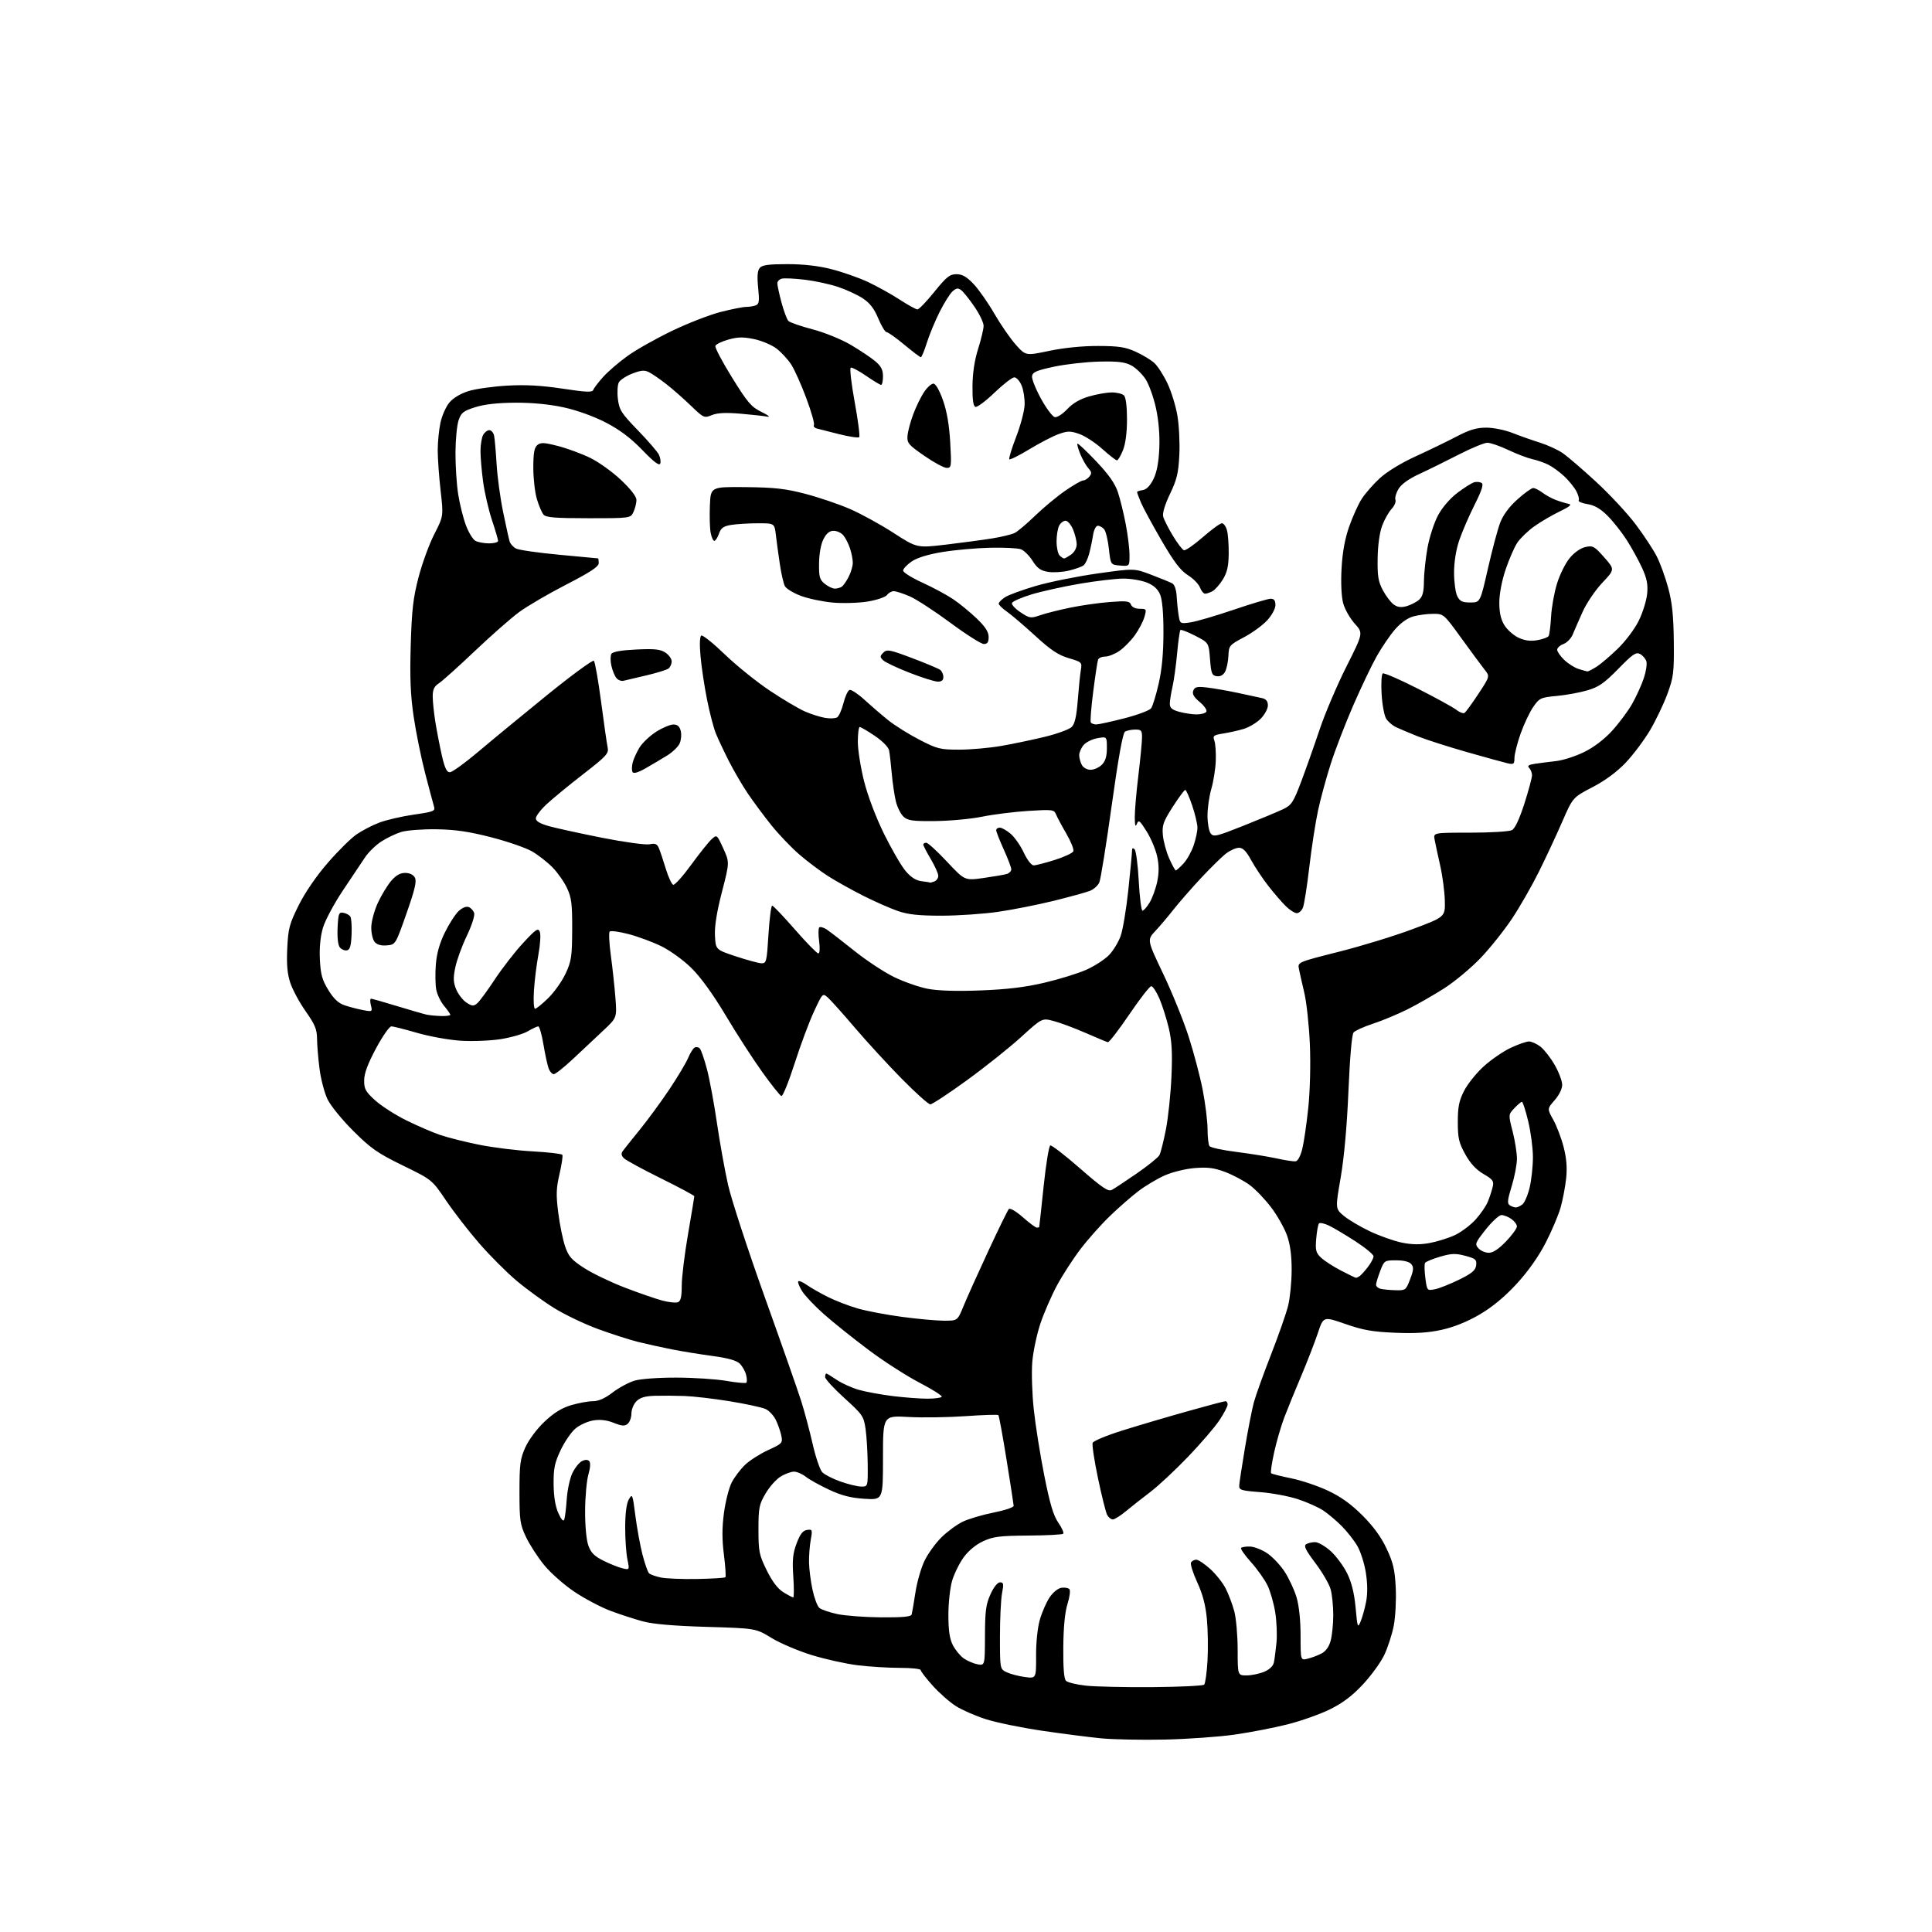 <?xml version="1.0" encoding="UTF-8" standalone="no"?>
<svg 
  version="1.1" 
  xmlns="http://www.w3.org/2000/svg" 
  xmlns:xlink="http://www.w3.org/1999/xlink" 
  xmlns:svg="http://www.w3.org/2000/svg"
  xmlns:rdf="http://www.w3.org/1999/02/22-rdf-syntax-ns#"
  xmlns:cc="http://creativecommons.org/ns#"
  xmlns:dc="http://purl.org/dc/elements/1.1/"
  viewBox="0 0 768 768"
  width="768"
  height="768"
>
<style>svg {background-color: white; }</style>"
<path stroke="none" fill="black" fill-rule="evenodd" d="M463.00,691.51C453.93,691.70 442.57,691.48 437.78,691.02C432.98,690.55 422.43,689.20 414.34,688.01C406.25,686.82 396.23,684.78 392.07,683.46C387.90,682.15 382.48,679.78 380.00,678.21C377.52,676.64 373.36,672.98 370.75,670.07C368.14,667.16 366.00,664.38 366.00,663.89C366.00,663.40 362.28,663.00 357.72,663.00C353.17,663.00 345.63,662.54 340.97,661.97C336.31,661.40 328.09,659.58 322.69,657.92C317.29,656.26 310.08,653.19 306.66,651.10C300.44,647.29 300.44,647.29 280.97,646.71C267.81,646.32 259.56,645.61 255.50,644.51C252.20,643.62 246.41,641.73 242.64,640.32C238.87,638.90 232.45,635.51 228.38,632.79C224.31,630.07 218.89,625.29 216.34,622.17C213.78,619.05 210.53,614.02 209.10,611.00C206.73,605.99 206.50,604.38 206.50,593.00C206.50,582.02 206.79,579.87 208.85,575.30C210.21,572.31 213.43,567.99 216.46,565.13C220.15,561.63 223.28,559.70 227.03,558.58C229.97,557.71 233.85,557.00 235.67,557.00C237.91,557.00 240.46,555.88 243.53,553.53C246.03,551.62 249.98,549.50 252.29,548.82C254.69,548.11 261.87,547.60 269.00,547.62C275.88,547.64 284.79,548.23 288.82,548.93C292.84,549.63 296.38,549.95 296.69,549.65C296.99,549.34 296.95,547.94 296.59,546.52C296.24,545.11 295.11,543.11 294.09,542.09C292.82,540.82 289.47,539.87 283.37,539.04C278.49,538.39 271.12,537.19 267.00,536.38C262.88,535.56 256.80,534.22 253.50,533.39C250.20,532.56 243.14,530.29 237.82,528.35C232.49,526.41 224.62,522.65 220.32,520.00C216.02,517.34 209.25,512.41 205.27,509.05C201.30,505.69 194.64,499.02 190.48,494.22C186.31,489.42 180.39,481.78 177.32,477.23C171.73,468.96 171.73,468.96 160.15,463.31C150.11,458.41 147.47,456.57 140.45,449.58C135.96,445.11 131.36,439.45 130.16,436.92C128.97,434.40 127.55,429.00 127.03,424.92C126.50,420.84 126.05,415.45 126.03,412.95C126.01,409.19 125.21,407.27 121.53,402.04C119.07,398.55 116.32,393.46 115.41,390.74C114.21,387.11 113.88,383.41 114.19,376.95C114.57,369.05 115.04,367.26 118.76,359.81C121.29,354.74 125.78,348.18 130.29,343.00C134.34,338.32 139.48,333.24 141.71,331.70C143.93,330.16 148.01,328.05 150.77,327.00C153.53,325.95 159.69,324.52 164.46,323.83C172.46,322.68 173.08,322.43 172.51,320.54C172.17,319.42 170.59,313.47 168.99,307.32C167.40,301.17 165.34,291.05 164.43,284.82C163.17,276.29 162.89,269.32 163.27,256.50C163.68,242.52 164.23,237.72 166.37,229.50C167.80,224.00 170.62,216.28 172.64,212.34C176.30,205.17 176.30,205.17 175.15,195.05C174.52,189.48 174.00,182.27 174.00,179.01C174.00,175.76 174.49,170.81 175.09,168.02C175.69,165.23 177.30,161.61 178.66,159.99C180.19,158.17 183.14,156.42 186.33,155.44C189.17,154.57 196.08,153.60 201.68,153.29C208.92,152.88 215.27,153.23 223.64,154.50C233.04,155.92 235.49,156.02 235.83,155.00C236.07,154.29 237.87,151.94 239.83,149.77C241.79,147.59 246.18,143.83 249.58,141.41C252.97,138.98 260.89,134.53 267.16,131.51C273.44,128.50 282.12,125.12 286.45,124.01C290.78,122.91 295.34,122.00 296.58,122.00C297.82,122.00 299.56,121.72 300.43,121.39C301.77,120.88 301.92,119.71 301.38,114.40C300.92,109.91 301.10,107.59 301.99,106.52C302.95,105.35 305.50,105.00 312.96,105.00C319.44,105.00 325.31,105.67 330.59,107.02C334.94,108.14 341.43,110.41 345.00,112.08C348.57,113.75 354.23,116.89 357.57,119.06C360.91,121.23 364.12,123.00 364.71,123.00C365.29,123.00 368.32,119.85 371.43,116.00C376.24,110.04 377.55,109.00 380.20,109.00C382.51,109.00 384.26,109.99 386.99,112.87C389.02,115.00 392.73,120.29 395.23,124.62C397.73,128.96 401.56,134.51 403.75,136.97C407.72,141.44 407.72,141.44 417.11,139.47C422.94,138.25 430.29,137.51 436.50,137.53C444.73,137.55 447.38,137.96 451.49,139.83C454.23,141.08 457.55,143.09 458.87,144.30C460.19,145.51 462.52,149.13 464.06,152.35C465.59,155.56 467.39,161.37 468.04,165.25C468.70,169.12 469.04,176.17 468.80,180.90C468.45,188.03 467.82,190.67 465.10,196.33C463.08,200.53 462.04,203.99 462.38,205.33C462.68,206.52 464.41,209.94 466.21,212.93C468.02,215.92 470.01,218.53 470.63,218.73C471.26,218.93 474.63,216.59 478.13,213.54C481.62,210.50 485.04,208.00 485.72,208.00C486.40,208.00 487.31,209.24 487.73,210.75C488.15,212.26 488.47,216.47 488.43,220.09C488.37,225.11 487.81,227.57 486.09,230.36C484.84,232.37 482.99,234.47 481.98,235.01C480.96,235.56 479.64,236.00 479.04,236.00C478.44,236.00 477.53,234.89 477.01,233.54C476.50,232.18 474.33,229.97 472.18,228.62C469.24,226.76 466.67,223.37 461.66,214.75C458.02,208.47 454.35,201.70 453.52,199.70C452.68,197.70 452.00,195.86 452.00,195.60C452.00,195.35 453.01,195.00 454.25,194.82C455.72,194.61 457.19,193.11 458.49,190.50C459.84,187.78 460.59,183.87 460.84,178.26C461.07,172.95 460.60,167.25 459.52,162.26C458.59,157.99 456.74,152.83 455.42,150.78C454.09,148.73 451.54,146.26 449.75,145.29C447.20,143.91 444.47,143.58 437.00,143.74C431.77,143.86 423.68,144.77 419.00,145.76C412.05,147.25 410.45,147.93 410.25,149.54C410.10,150.62 411.71,154.65 413.82,158.50C415.93,162.35 418.40,165.64 419.31,165.82C420.22,166.00 422.44,164.57 424.24,162.65C426.42,160.31 429.30,158.63 432.93,157.58C435.92,156.71 439.99,156.00 441.98,156.00C443.97,156.00 446.14,156.54 446.80,157.20C447.54,157.94 448.00,161.57 448.00,166.68C448.00,171.96 447.42,176.42 446.39,178.98C445.51,181.19 444.43,183.00 444.00,183.00C443.57,183.00 440.96,180.97 438.20,178.49C435.44,176.00 431.34,173.32 429.09,172.53C425.52,171.27 424.47,171.27 420.88,172.54C418.61,173.34 413.39,176.04 409.26,178.55C405.14,181.05 401.53,182.86 401.23,182.57C400.94,182.27 402.15,178.29 403.92,173.71C405.69,169.13 407.21,163.38 407.30,160.94C407.39,158.50 406.86,155.04 406.11,153.25C405.37,151.46 404.06,150.00 403.21,150.00C402.36,150.00 398.82,152.74 395.33,156.08C391.85,159.43 388.44,161.97 387.75,161.74C386.88,161.44 386.52,158.89 386.58,153.41C386.63,148.25 387.41,143.11 388.83,138.64C390.02,134.87 391.00,130.76 391.00,129.51C391.00,128.25 389.35,124.81 387.32,121.86C385.30,118.91 382.94,115.97 382.07,115.33C380.83,114.40 380.11,114.51 378.64,115.83C377.62,116.75 375.31,120.42 373.51,124.00C371.71,127.58 369.43,133.09 368.44,136.25C367.45,139.41 366.37,142.00 366.05,142.00C365.73,142.00 362.77,139.76 359.48,137.03C356.19,134.29 353.02,132.04 352.43,132.03C351.85,132.01 350.36,129.57 349.13,126.60C347.53,122.73 345.79,120.46 343.02,118.63C340.89,117.22 336.48,115.17 333.20,114.07C329.93,112.97 323.94,111.67 319.90,111.19C315.85,110.70 311.75,110.52 310.77,110.77C309.80,111.02 309.00,111.86 309.00,112.63C309.00,113.40 309.75,116.84 310.66,120.27C311.58,123.69 312.82,126.99 313.41,127.59C314.01,128.19 318.32,129.69 323.00,130.91C327.79,132.17 334.41,134.86 338.17,137.07C341.84,139.23 346.23,142.16 347.92,143.59C350.25,145.55 351.00,147.01 351.00,149.59C351.00,151.47 350.67,153.00 350.26,153.00C349.85,153.00 347.17,151.38 344.30,149.40C341.42,147.43 338.68,145.96 338.19,146.15C337.71,146.34 338.41,152.50 339.75,159.82C341.09,167.15 341.90,173.43 341.55,173.78C341.20,174.13 337.67,173.61 333.71,172.63C329.74,171.65 325.71,170.62 324.74,170.35C323.76,170.08 323.23,169.43 323.55,168.92C323.87,168.40 322.50,163.60 320.50,158.24C318.51,152.88 315.80,146.85 314.48,144.83C313.16,142.81 310.54,139.99 308.66,138.55C306.78,137.12 302.78,135.43 299.78,134.80C295.47,133.90 293.30,133.93 289.57,134.98C286.95,135.71 284.62,136.84 284.37,137.49C284.12,138.13 287.10,143.80 291.00,150.08C297.23,160.12 298.65,161.78 302.79,163.80C305.43,165.09 306.40,165.89 305.00,165.62C303.62,165.35 298.79,164.82 294.27,164.44C288.45,163.95 285.13,164.12 282.95,165.02C279.96,166.26 279.71,166.15 274.68,161.31C271.83,158.57 267.48,154.73 265.00,152.79C262.52,150.85 259.44,148.71 258.14,148.04C256.21,147.03 254.99,147.12 251.38,148.49C248.96,149.42 246.54,151.00 246.00,152.01C245.46,153.01 245.29,156.01 245.63,158.67C246.17,162.98 247.03,164.31 253.51,171.00C257.51,175.12 261.28,179.48 261.89,180.68C262.49,181.88 262.75,183.50 262.45,184.28C262.07,185.27 259.90,183.63 255.34,178.90C250.75,174.15 246.41,170.87 240.91,168.01C236.18,165.56 229.55,163.15 224.27,161.98C218.55,160.72 211.85,160.06 205.00,160.08C197.96,160.11 192.69,160.69 189.00,161.84C184.23,163.34 183.34,164.02 182.31,167.03C181.65,168.94 181.09,174.69 181.06,179.81C181.03,184.93 181.50,192.35 182.11,196.31C182.72,200.26 184.11,205.86 185.19,208.75C186.26,211.64 187.98,214.46 189.01,215.00C190.03,215.55 192.47,216.00 194.43,216.00C196.40,216.00 198.00,215.56 198.00,215.02C198.00,214.48 196.91,210.77 195.57,206.77C194.24,202.77 192.67,195.98 192.07,191.68C191.48,187.38 191.00,181.83 191.00,179.36C191.00,176.89 191.47,174.00 192.04,172.93C192.60,171.87 193.72,171.00 194.52,171.00C195.31,171.00 196.17,172.01 196.42,173.25C196.67,174.49 197.11,179.55 197.41,184.50C197.70,189.45 198.86,198.00 199.99,203.50C201.12,209.00 202.29,214.29 202.59,215.25C202.89,216.21 204.02,217.47 205.10,218.05C206.18,218.63 213.91,219.74 222.28,220.52C230.65,221.30 237.61,221.96 237.75,221.97C237.89,221.99 238.00,222.84 238.00,223.87C238.00,225.25 234.66,227.45 225.11,232.37C218.01,236.02 209.58,240.95 206.36,243.32C203.13,245.70 195.22,252.66 188.76,258.79C182.30,264.92 175.89,270.68 174.51,271.59C172.59,272.84 172.00,274.08 172.01,276.87C172.01,278.86 172.49,283.43 173.06,287.00C173.64,290.57 174.79,296.54 175.63,300.25C176.78,305.30 177.58,306.99 178.83,306.98C179.75,306.97 184.78,303.34 190.00,298.93C195.22,294.51 207.55,284.36 217.38,276.38C227.22,268.40 235.63,262.23 236.08,262.68C236.53,263.13 237.82,270.48 238.95,279.00C240.07,287.52 241.24,295.68 241.55,297.13C242.05,299.51 241.11,300.54 231.80,307.76C226.14,312.16 219.59,317.54 217.25,319.72C214.91,321.91 213.00,324.42 213.00,325.32C213.00,326.43 214.67,327.41 218.25,328.42C221.14,329.22 230.66,331.30 239.41,333.04C248.17,334.77 256.62,335.93 258.19,335.61C260.51,335.15 261.23,335.46 261.97,337.27C262.48,338.50 263.70,342.17 264.69,345.43C265.69,348.69 267.00,351.52 267.61,351.71C268.22,351.91 271.43,348.34 274.74,343.79C278.06,339.23 281.72,334.65 282.87,333.61C284.97,331.71 284.98,331.72 287.50,337.23C290.03,342.75 290.03,342.75 286.97,354.61C284.91,362.59 284.01,368.27 284.21,371.98C284.50,377.50 284.50,377.50 292.50,380.16C296.90,381.62 301.46,382.86 302.63,382.91C304.65,383.00 304.80,382.38 305.48,371.50C305.87,365.18 306.54,360.00 306.95,360.00C307.36,360.00 311.43,364.27 316.00,369.50C320.57,374.73 324.74,379.00 325.28,379.00C325.87,379.00 326.00,377.09 325.62,374.18C325.27,371.53 325.28,369.05 325.66,368.67C326.03,368.30 327.36,368.66 328.60,369.47C329.84,370.29 334.75,374.08 339.52,377.90C344.28,381.72 351.40,386.43 355.34,388.35C359.28,390.28 365.32,392.40 368.78,393.06C372.89,393.85 380.13,394.08 389.78,393.71C400.40,393.30 407.50,392.45 415.27,390.62C421.19,389.23 428.67,386.91 431.90,385.46C435.13,384.01 439.16,381.40 440.84,379.66C442.53,377.92 444.62,374.48 445.49,372.02C446.36,369.56 447.73,361.30 448.54,353.67C449.34,346.03 450.00,339.07 450.00,338.19C450.00,337.10 450.32,336.92 451.03,337.63C451.59,338.19 452.34,343.91 452.68,350.33C453.02,356.75 453.69,362.00 454.17,362.00C454.64,362.00 455.91,360.55 456.99,358.78C458.07,357.00 459.43,353.26 460.01,350.47C460.75,346.89 460.75,343.92 459.99,340.44C459.41,337.72 457.53,333.25 455.81,330.51C453.08,326.13 452.60,325.76 451.92,327.51C451.36,328.93 451.13,328.22 451.09,325.00C451.06,322.52 451.69,315.10 452.49,308.50C453.29,301.90 453.95,295.04 453.97,293.25C454.00,290.36 453.70,290.00 451.25,290.02C449.74,290.02 447.91,290.40 447.19,290.86C446.33,291.40 444.52,301.49 441.93,320.10C439.76,335.72 437.54,349.52 437.00,350.77C436.46,352.02 434.78,353.53 433.26,354.13C431.74,354.73 425.32,356.49 419.00,358.06C412.68,359.62 402.72,361.60 396.87,362.45C391.03,363.30 380.86,364.00 374.28,364.00C365.21,364.00 361.00,363.55 356.91,362.14C353.93,361.11 347.79,358.41 343.26,356.13C338.73,353.85 332.43,350.34 329.26,348.32C326.09,346.31 320.90,342.40 317.72,339.65C314.54,336.90 309.56,331.69 306.66,328.08C303.75,324.46 299.54,318.78 297.29,315.47C295.05,312.15 291.64,306.30 289.70,302.47C287.76,298.63 285.46,293.75 284.58,291.60C283.70,289.46 282.11,283.38 281.06,278.10C280.00,272.82 278.84,265.07 278.47,260.87C278.05,256.23 278.17,253.01 278.76,252.65C279.30,252.31 283.51,255.68 288.12,260.13C292.73,264.57 300.79,271.07 306.04,274.57C311.29,278.07 317.59,281.79 320.04,282.85C322.49,283.91 326.07,285.04 328.00,285.37C329.93,285.70 332.08,285.60 332.79,285.15C333.49,284.70 334.62,282.16 335.29,279.50C335.95,276.83 337.05,274.47 337.72,274.26C338.38,274.04 341.08,275.83 343.72,278.24C346.35,280.65 350.59,284.30 353.15,286.35C355.71,288.40 361.25,291.86 365.46,294.04C372.55,297.71 373.71,298.00 381.30,298.00C385.81,298.00 393.32,297.33 398.00,296.52C402.68,295.71 410.50,294.07 415.40,292.88C420.29,291.68 425.07,289.93 426.02,288.98C427.26,287.74 427.93,284.76 428.43,278.38C428.81,273.50 429.35,268.08 429.65,266.35C430.17,263.28 430.05,263.16 424.84,261.63C420.69,260.41 417.71,258.43 411.50,252.73C407.10,248.70 402.04,244.38 400.25,243.13C398.46,241.89 397.00,240.45 397.00,239.95C397.00,239.46 398.12,238.31 399.49,237.42C400.85,236.52 406.36,234.50 411.74,232.92C417.11,231.35 428.12,229.12 436.20,227.98C450.90,225.90 450.90,225.90 457.70,228.50C461.44,229.93 465.18,231.46 466.00,231.90C466.91,232.39 467.60,234.43 467.75,237.10C467.89,239.52 468.25,242.96 468.55,244.75C469.08,247.95 469.17,248.00 473.30,247.39C475.61,247.05 483.30,244.79 490.40,242.38C497.49,239.97 504.13,238.00 505.15,238.00C506.46,238.00 507.00,238.73 507.00,240.51C507.00,241.96 505.61,244.54 503.74,246.58C501.95,248.54 497.79,251.57 494.49,253.32C488.71,256.39 488.49,256.65 488.31,260.70C488.21,263.01 487.62,265.85 486.99,267.01C486.26,268.37 485.09,269.01 483.68,268.81C481.76,268.54 481.44,267.73 481.00,262.00C480.50,255.50 480.50,255.50 475.11,252.72C472.15,251.20 469.50,250.17 469.23,250.44C468.95,250.71 468.37,254.90 467.92,259.76C467.47,264.61 466.64,270.59 466.08,273.04C465.51,275.49 465.04,278.49 465.02,279.70C465.01,281.41 465.85,282.14 468.75,282.95C470.81,283.52 473.94,283.99 475.69,283.99C477.45,284.00 479.18,283.51 479.55,282.92C479.92,282.32 478.74,280.60 476.94,279.09C474.56,277.10 473.84,275.85 474.34,274.55C474.92,273.05 475.83,272.84 479.77,273.29C482.37,273.59 487.88,274.55 492.00,275.42C496.12,276.30 500.51,277.25 501.75,277.53C503.32,277.88 504.00,278.77 504.00,280.44C504.00,281.76 502.70,284.14 501.12,285.73C499.53,287.32 496.49,289.13 494.37,289.76C492.24,290.40 488.58,291.22 486.22,291.59C482.40,292.19 482.03,292.49 482.72,294.38C483.15,295.55 483.41,299.13 483.29,302.35C483.18,305.57 482.39,310.59 481.54,313.51C480.69,316.42 480.00,321.24 480.00,324.21C480.00,327.19 480.56,330.37 481.25,331.28C482.39,332.80 483.55,332.52 494.50,328.16C501.10,325.53 508.14,322.59 510.14,321.62C513.40,320.06 514.15,318.90 517.25,310.69C519.15,305.63 522.45,296.32 524.57,290.00C526.69,283.68 531.46,272.46 535.17,265.08C541.93,251.66 541.93,251.66 538.52,247.89C536.64,245.81 534.58,242.18 533.94,239.81C533.23,237.18 532.97,231.79 533.29,226.00C533.64,219.55 534.60,214.22 536.29,209.41C537.65,205.51 539.88,200.56 541.24,198.41C542.61,196.26 545.85,192.53 548.46,190.13C551.33,187.49 557.02,184.02 562.85,181.36C568.16,178.93 575.48,175.38 579.12,173.47C584.16,170.83 586.96,170.00 590.83,170.00C593.65,170.00 598.28,170.93 601.21,172.10C604.12,173.25 609.00,174.97 612.06,175.93C615.12,176.89 619.21,178.76 621.15,180.09C623.09,181.41 629.07,186.55 634.44,191.50C639.82,196.45 646.88,204.04 650.15,208.37C653.41,212.70 657.22,218.48 658.61,221.22C660.00,223.95 662.05,229.64 663.18,233.85C664.71,239.57 665.26,244.90 665.36,255.00C665.49,267.33 665.27,269.13 662.83,275.81C661.36,279.82 658.24,286.35 655.90,290.31C653.55,294.26 649.20,300.06 646.23,303.19C642.71,306.88 638.09,310.29 633.02,312.93C625.22,316.98 625.22,316.98 620.97,326.74C618.63,332.11 614.48,341.00 611.75,346.50C609.02,352.00 604.27,360.31 601.19,364.96C598.11,369.62 592.49,376.69 588.70,380.68C584.92,384.66 578.37,390.13 574.16,392.83C569.95,395.53 563.35,399.31 559.50,401.23C555.65,403.15 549.50,405.71 545.83,406.92C542.15,408.12 538.65,409.71 538.05,410.44C537.39,411.24 536.58,420.53 536.03,433.64C535.45,447.48 534.32,460.08 532.96,467.99C530.80,480.47 530.80,480.47 534.15,483.29C535.99,484.84 540.65,487.61 544.50,489.44C548.35,491.27 554.06,493.30 557.20,493.95C561.26,494.78 564.47,494.83 568.35,494.11C571.35,493.56 575.86,492.14 578.37,490.96C580.88,489.77 584.57,487.00 586.57,484.79C588.56,482.59 590.77,479.37 591.46,477.64C592.16,475.91 593.02,473.30 593.36,471.84C593.92,469.50 593.48,468.88 589.70,466.67C586.76,464.95 584.46,462.46 582.45,458.82C579.92,454.25 579.50,452.44 579.50,446.00C579.50,439.99 580.00,437.53 581.99,433.64C583.35,430.96 586.84,426.61 589.74,423.96C592.63,421.31 597.45,417.99 600.44,416.57C603.43,415.16 606.74,414.00 607.80,414.00C608.86,414.00 610.93,414.95 612.40,416.10C613.87,417.26 616.41,420.52 618.03,423.35C619.65,426.18 620.99,429.72 620.99,431.22C621.00,432.82 619.77,435.33 618.00,437.34C615.01,440.76 615.01,440.76 617.47,445.16C618.82,447.59 620.67,452.46 621.57,455.98C622.72,460.44 623.02,464.22 622.57,468.44C622.21,471.77 621.22,476.98 620.37,480.00C619.51,483.02 616.83,489.36 614.40,494.07C611.55,499.59 607.44,505.40 602.86,510.38C598.10,515.54 593.23,519.57 588.19,522.53C583.33,525.37 577.99,527.53 573.22,528.59C567.82,529.80 562.77,530.12 554.65,529.79C545.59,529.42 541.86,528.76 534.79,526.30C526.08,523.26 526.08,523.26 523.88,529.88C522.67,533.52 519.68,541.23 517.24,547.00C514.79,552.77 511.77,560.20 510.51,563.50C509.26,566.80 507.45,573.01 506.50,577.30C505.55,581.60 505.01,585.34 505.29,585.63C505.58,585.91 509.12,586.81 513.16,587.63C517.20,588.44 523.80,590.65 527.83,592.54C533.00,594.97 537.06,597.88 541.60,602.41C545.97,606.79 549.06,611.03 551.22,615.66C553.85,621.27 554.48,624.01 554.83,631.26C555.06,636.10 554.70,642.86 554.03,646.28C553.36,649.70 551.68,654.90 550.29,657.83C548.91,660.77 545.07,666.06 541.77,669.59C537.50,674.16 533.71,677.02 528.63,679.51C524.71,681.44 517.14,684.12 511.81,685.46C506.48,686.81 497.03,688.64 490.81,689.53C484.59,690.42 472.07,691.31 463.00,691.51zM458.17,670.66C468.98,670.57 478.21,670.13 478.67,669.67C479.13,669.22 479.73,664.94 480.00,660.17C480.27,655.40 480.17,647.95 479.76,643.61C479.24,638.05 478.10,633.72 475.90,628.94C474.19,625.21 473.08,621.68 473.45,621.08C473.82,620.49 474.77,620.00 475.56,620.00C476.35,620.00 478.83,621.66 481.07,623.68C483.31,625.71 486.08,629.19 487.22,631.43C488.37,633.67 489.91,637.75 490.64,640.50C491.38,643.25 491.98,650.11 491.99,655.75C492.00,666.00 492.00,666.00 495.53,666.00C497.47,666.00 500.61,665.35 502.50,664.57C504.66,663.66 506.10,662.28 506.40,660.82C506.66,659.54 507.12,656.02 507.42,652.98C507.72,649.95 507.50,644.55 506.93,640.98C506.37,637.42 504.99,632.60 503.87,630.27C502.75,627.94 499.79,623.76 497.29,620.98C494.79,618.20 493.02,615.65 493.36,615.31C493.70,614.97 495.29,614.73 496.90,614.78C498.51,614.82 501.56,616.00 503.67,617.40C505.78,618.80 508.92,622.11 510.65,624.75C512.38,627.40 514.51,631.99 515.40,634.96C516.39,638.32 517.00,644.09 517.00,650.20C517.00,660.04 517.00,660.04 519.75,659.38C521.26,659.02 523.72,658.11 525.20,657.36C526.98,656.46 528.26,654.71 528.95,652.25C529.52,650.19 529.99,645.58 529.99,642.00C529.99,638.42 529.52,633.81 528.94,631.74C528.37,629.67 525.64,624.99 522.88,621.34C519.07,616.30 518.18,614.50 519.18,613.87C519.91,613.41 521.51,613.02 522.75,613.02C523.98,613.01 526.78,614.62 528.97,616.59C531.15,618.56 534.10,622.56 535.53,625.46C537.31,629.11 538.35,633.35 538.88,639.12C539.60,647.06 539.71,647.34 540.89,644.50C541.58,642.85 542.56,639.30 543.07,636.62C543.67,633.47 543.62,629.40 542.94,625.12C542.36,621.48 540.83,616.70 539.54,614.50C538.25,612.30 535.46,608.76 533.35,606.63C531.23,604.50 527.92,601.72 526.00,600.44C524.08,599.17 519.58,597.16 516.00,595.97C512.42,594.78 505.68,593.51 501.00,593.15C493.33,592.56 492.51,592.30 492.61,590.50C492.67,589.40 493.70,582.65 494.90,575.50C496.09,568.35 497.68,560.25 498.42,557.50C499.16,554.75 502.23,546.20 505.24,538.50C508.25,530.80 511.32,522.02 512.06,519.00C512.80,515.98 513.43,509.68 513.45,505.00C513.48,499.25 512.90,494.80 511.66,491.24C510.65,488.34 507.82,483.30 505.37,480.04C502.92,476.78 499.04,472.73 496.75,471.05C494.47,469.37 490.10,467.05 487.05,465.89C482.68,464.24 480.11,463.91 474.95,464.32C471.23,464.62 466.03,465.90 462.95,467.27C459.95,468.61 455.25,471.41 452.50,473.51C449.75,475.61 444.69,480.03 441.27,483.33C437.84,486.62 432.59,492.51 429.61,496.41C426.62,500.31 422.37,506.88 420.15,511.00C417.94,515.12 414.97,521.97 413.55,526.20C412.14,530.44 410.70,537.26 410.35,541.36C410.01,545.47 410.26,553.93 410.93,560.16C411.59,566.40 413.47,578.25 415.11,586.50C417.34,597.76 418.74,602.44 420.69,605.27C422.12,607.34 423.01,609.33 422.65,609.68C422.30,610.04 416.04,610.36 408.75,610.41C397.39,610.49 394.83,610.81 390.82,612.66C387.92,614.00 384.97,616.44 383.06,619.08C381.37,621.41 379.31,625.59 378.49,628.35C377.67,631.10 377.00,637.22 377.00,641.93C377.00,648.11 377.49,651.46 378.75,653.93C379.71,655.81 381.62,658.17 383.00,659.17C384.38,660.16 386.85,661.24 388.50,661.56C391.50,662.14 391.50,662.14 391.54,650.32C391.57,640.40 391.92,637.74 393.73,633.75C395.03,630.88 396.54,629.00 397.53,629.00C398.93,629.00 399.05,629.63 398.34,633.25C397.88,635.59 397.50,643.34 397.50,650.48C397.50,663.47 397.50,663.47 400.15,664.74C401.60,665.44 404.84,666.29 407.35,666.63C411.90,667.26 411.90,667.26 411.86,658.20C411.83,652.82 412.45,646.96 413.38,643.76C414.24,640.80 415.99,636.83 417.26,634.94C418.55,633.02 420.60,631.35 421.90,631.17C423.18,630.98 424.62,631.22 425.09,631.69C425.56,632.16 425.24,634.76 424.37,637.52C423.33,640.81 422.75,646.66 422.68,654.73C422.60,662.96 422.95,667.35 423.75,668.15C424.40,668.80 427.99,669.67 431.72,670.08C435.45,670.48 447.35,670.75 458.17,670.66zM350.28,642.92C358.91,642.98 362.15,642.67 362.41,641.75C362.60,641.06 363.27,637.12 363.90,633.00C364.53,628.88 366.16,623.21 367.52,620.41C368.88,617.61 371.89,613.44 374.20,611.15C376.52,608.85 380.34,606.05 382.68,604.91C385.03,603.78 390.56,602.14 394.97,601.27C399.39,600.40 402.98,599.19 402.95,598.59C402.92,597.99 401.65,589.74 400.12,580.26C398.60,570.78 397.13,562.80 396.87,562.53C396.60,562.27 390.74,562.45 383.84,562.94C376.93,563.43 366.72,563.58 361.14,563.27C351.00,562.71 351.00,562.71 351.00,579.49C351.00,596.26 351.00,596.26 343.64,595.79C338.18,595.44 334.55,594.51 329.58,592.18C325.89,590.46 321.72,588.14 320.30,587.02C318.89,585.91 316.78,585.00 315.62,585.00C314.45,585.01 312.07,585.88 310.33,586.94C308.58,588.00 305.88,591.04 304.33,593.69C301.76,598.06 301.50,599.37 301.50,608.02C301.50,616.76 301.77,618.09 304.78,624.21C306.99,628.69 309.16,631.55 311.40,632.94C313.24,634.07 315.00,635.00 315.32,635.00C315.64,635.00 315.65,631.29 315.35,626.75C314.90,620.13 315.16,617.51 316.67,613.50C318.07,609.80 319.14,608.42 320.80,608.18C322.93,607.87 323.01,608.08 322.27,612.18C321.85,614.55 321.54,618.60 321.60,621.18C321.65,623.75 322.27,628.58 322.98,631.92C323.69,635.25 324.92,638.52 325.73,639.19C326.53,639.85 329.73,640.95 332.84,641.62C335.95,642.28 343.80,642.87 350.28,642.92zM277.18,627.67C283.05,627.56 288.08,627.25 288.35,626.98C288.62,626.71 288.36,622.69 287.77,618.04C286.99,611.95 287.00,607.30 287.79,601.36C288.40,596.83 289.78,591.41 290.86,589.31C291.94,587.22 294.33,584.06 296.16,582.30C298.00,580.55 302.13,577.91 305.35,576.43C310.90,573.90 311.17,573.61 310.61,570.80C310.28,569.17 309.32,566.36 308.46,564.56C307.60,562.75 305.75,560.75 304.33,560.11C302.92,559.46 296.53,558.08 290.13,557.03C283.73,555.99 275.57,555.04 272.00,554.92C268.43,554.80 263.14,554.77 260.25,554.85C256.47,554.96 254.44,555.56 253.00,557.00C251.90,558.10 251.00,560.29 251.00,561.88C251.00,563.46 250.33,565.31 249.51,565.99C248.32,566.98 247.22,566.90 243.98,565.61C241.24,564.51 238.61,564.20 235.87,564.64C233.64,564.99 230.44,566.44 228.77,567.85C227.09,569.26 224.43,573.13 222.86,576.46C220.47,581.51 220.01,583.73 220.07,590.00C220.12,594.97 220.76,598.85 221.96,601.50C223.17,604.17 223.95,605.00 224.31,604.00C224.60,603.17 225.05,599.54 225.29,595.92C225.54,592.31 226.53,587.68 227.50,585.64C228.47,583.60 230.15,581.45 231.24,580.87C232.51,580.19 233.56,580.16 234.18,580.78C234.80,581.40 234.70,583.31 233.90,586.12C233.21,588.53 232.62,595.00 232.59,600.50C232.56,606.37 233.08,612.06 233.85,614.28C234.88,617.22 236.20,618.57 239.84,620.38C242.40,621.67 245.80,623.03 247.39,623.41C250.27,624.11 250.27,624.11 249.39,619.80C248.90,617.44 248.51,611.67 248.52,607.00C248.54,601.48 249.05,597.62 249.98,596.00C251.35,593.63 251.48,593.95 252.57,602.50C253.21,607.45 254.48,614.42 255.40,617.99C256.33,621.56 257.49,624.89 257.99,625.39C258.49,625.89 260.61,626.65 262.70,627.09C264.79,627.52 271.31,627.78 277.18,627.67zM442.36,604.00C441.65,604.00 440.64,603.19 440.11,602.20C439.58,601.21 437.95,594.68 436.48,587.67C435.01,580.67 434.05,574.32 434.34,573.56C434.63,572.80 439.96,570.59 446.18,568.64C452.41,566.69 463.97,563.27 471.89,561.05C479.80,558.82 486.66,557.00 487.14,557.00C487.61,557.00 488.00,557.60 488.00,558.33C488.00,559.06 486.54,561.86 484.75,564.56C482.96,567.26 477.33,573.82 472.23,579.13C467.13,584.44 460.38,590.74 457.23,593.12C454.08,595.51 449.73,598.93 447.57,600.73C445.41,602.53 443.06,604.00 442.36,604.00zM342.25,590.93C345.00,591.00 345.00,591.00 344.93,582.25C344.89,577.44 344.51,571.07 344.09,568.11C343.36,562.99 342.93,562.35 335.66,555.76C331.45,551.94 328.00,548.18 328.00,547.41C328.00,546.63 328.21,546.00 328.46,546.00C328.71,546.00 330.58,547.13 332.63,548.52C334.67,549.91 338.63,551.69 341.42,552.49C344.21,553.28 350.31,554.40 354.97,554.97C359.63,555.54 365.80,556.00 368.66,556.00C371.53,556.00 374.09,555.66 374.35,555.24C374.61,554.82 370.61,552.29 365.46,549.61C360.31,546.93 351.17,541.05 345.16,536.53C339.14,532.01 331.21,525.67 327.55,522.43C323.88,519.19 319.95,515.04 318.82,513.21C317.70,511.39 317.02,509.64 317.33,509.34C317.63,509.03 319.15,509.67 320.69,510.76C322.24,511.85 325.97,513.99 328.99,515.51C332.01,517.03 337.41,519.12 340.99,520.15C344.57,521.18 352.59,522.69 358.80,523.51C365.02,524.33 372.47,525.00 375.37,525.00C380.63,525.00 380.63,525.00 382.99,519.25C384.28,516.09 388.68,506.30 392.77,497.50C396.85,488.70 400.57,481.10 401.03,480.61C401.51,480.11 403.90,481.50 406.58,483.86C409.17,486.14 411.67,488.00 412.14,488.00C412.61,488.00 413.04,487.89 413.10,487.75C413.15,487.61 413.95,480.34 414.86,471.58C415.78,462.82 416.97,455.51 417.51,455.33C418.06,455.15 423.38,459.27 429.35,464.48C438.16,472.17 440.54,473.78 441.98,473.01C442.95,472.49 447.40,469.55 451.87,466.47C456.34,463.39 460.40,460.11 460.89,459.18C461.39,458.26 462.54,453.68 463.46,449.00C464.37,444.32 465.37,434.88 465.67,428.00C466.09,418.46 465.83,413.89 464.61,408.68C463.72,404.93 462.04,399.65 460.88,396.93C459.71,394.22 458.25,392.01 457.63,392.03C457.01,392.05 453.07,397.11 448.89,403.28C444.70,409.45 440.88,414.41 440.39,414.29C439.90,414.18 435.90,412.51 431.50,410.59C427.10,408.67 421.42,406.55 418.87,405.88C414.24,404.65 414.24,404.65 405.87,412.27C401.27,416.46 391.58,424.18 384.33,429.44C377.09,434.70 370.56,439.00 369.82,439.00C369.07,439.00 363.93,434.39 358.38,428.75C352.84,423.11 344.47,414.00 339.79,408.50C335.10,403.00 330.31,397.65 329.14,396.60C327.01,394.70 327.01,394.70 323.57,402.10C321.67,406.17 318.20,415.47 315.86,422.77C313.52,430.06 311.16,435.89 310.61,435.70C310.07,435.52 306.65,431.24 303.03,426.18C299.40,421.13 292.87,411.03 288.53,403.74C283.47,395.26 278.56,388.47 274.89,384.85C271.65,381.66 266.40,377.86 262.83,376.11C259.35,374.42 253.49,372.25 249.80,371.30C246.12,370.34 242.77,369.90 242.36,370.30C241.96,370.71 242.16,374.97 242.81,379.77C243.47,384.57 244.28,392.11 244.63,396.53C245.25,404.55 245.25,404.55 239.88,409.59C236.92,412.36 231.54,417.41 227.92,420.81C224.29,424.22 220.79,427.00 220.14,427.00C219.49,427.00 218.57,425.99 218.10,424.75C217.63,423.51 216.71,419.24 216.04,415.25C215.37,411.26 214.44,408.00 213.97,408.00C213.50,408.00 211.63,408.88 209.81,409.95C207.99,411.03 203.12,412.43 199.00,413.08C194.86,413.72 187.69,414.00 183.00,413.69C178.32,413.38 170.56,411.97 165.73,410.56C160.91,409.15 156.34,408.00 155.57,408.00C154.79,408.00 152.05,411.94 149.47,416.75C146.19,422.88 144.77,426.69 144.76,429.46C144.73,432.91 145.32,433.96 149.20,437.46C151.66,439.68 157.21,443.24 161.54,445.37C165.87,447.51 171.88,450.10 174.90,451.14C177.91,452.17 184.91,453.94 190.44,455.05C195.97,456.17 205.58,457.36 211.79,457.69C217.99,458.03 223.28,458.65 223.54,459.07C223.80,459.49 223.29,462.90 222.42,466.66C221.09,472.35 221.01,474.95 221.91,482.07C222.51,486.79 223.73,492.80 224.63,495.43C226.01,499.48 227.17,500.80 232.23,504.07C235.51,506.19 242.76,509.68 248.35,511.83C253.93,513.97 260.62,516.29 263.22,516.98C265.81,517.68 268.62,517.98 269.47,517.65C270.61,517.21 271.00,515.54 271.00,511.09C271.00,507.81 272.12,498.59 273.50,490.60C274.88,482.61 276.00,475.83 276.00,475.53C276.00,475.23 270.04,472.03 262.75,468.43C255.46,464.83 248.83,461.22 248.02,460.42C246.99,459.41 246.84,458.54 247.52,457.60C248.06,456.85 251.11,453.03 254.30,449.11C257.49,445.19 262.79,437.96 266.08,433.04C269.37,428.12 272.71,422.53 273.51,420.62C274.31,418.70 275.47,416.83 276.07,416.46C276.68,416.08 277.61,416.21 278.15,416.75C278.69,417.29 279.99,421.05 281.05,425.11C282.11,429.18 283.89,438.80 285.01,446.50C286.14,454.20 288.12,465.23 289.42,471.00C290.72,476.77 297.26,496.80 303.96,515.50C310.66,534.20 317.21,552.88 318.51,557.00C319.81,561.12 321.85,568.77 323.04,574.00C324.23,579.23 325.95,584.28 326.86,585.23C327.77,586.18 330.98,587.83 334.01,588.90C337.03,589.98 340.74,590.89 342.25,590.93zM554.67,512.88C558.72,513.00 558.88,512.87 560.55,508.51C561.94,504.88 562.02,503.73 561.01,502.51C560.21,501.55 558.02,501.00 555.01,501.00C550.35,501.00 550.24,501.07 548.64,505.28C547.74,507.64 547.00,510.08 547.00,510.71C547.00,511.34 547.79,512.06 548.75,512.31C549.71,512.56 552.38,512.82 554.67,512.88zM570.39,512.50C572.10,512.17 576.42,510.45 580.00,508.69C585.16,506.15 586.56,504.97 586.80,502.96C587.06,500.73 586.56,500.30 582.49,499.21C578.64,498.18 577.00,498.23 572.46,499.55C569.48,500.42 566.79,501.54 566.48,502.03C566.17,502.53 566.23,505.22 566.60,508.02C567.27,513.07 567.29,513.10 570.39,512.50zM539.00,507.94C539.27,507.95 539.97,507.64 540.53,507.23C541.10,506.83 542.57,505.20 543.78,503.62C545.00,502.03 546.00,500.14 546.00,499.41C546.00,498.69 542.75,496.00 538.79,493.43C534.82,490.86 530.10,488.06 528.30,487.20C526.50,486.34 524.72,485.95 524.34,486.32C523.97,486.70 523.46,489.41 523.22,492.36C522.83,497.01 523.09,498.01 525.14,499.95C526.44,501.17 529.98,503.47 533.00,505.04C536.02,506.62 538.73,507.92 539.00,507.94zM591.83,498.00C593.50,498.00 595.78,496.50 598.67,493.48C601.05,491.00 603.00,488.32 603.00,487.54C603.00,486.75 602.00,485.41 600.78,484.56C599.56,483.70 597.79,483.00 596.86,483.00C595.93,483.00 593.12,485.57 590.62,488.72C586.40,494.05 586.20,494.56 587.70,496.22C588.58,497.20 590.44,498.00 591.83,498.00zM602.56,479.98C603.14,479.99 604.33,479.44 605.20,478.75C606.07,478.06 607.36,475.02 608.07,472.00C608.78,468.98 609.36,463.57 609.36,460.00C609.36,456.43 608.52,450.01 607.49,445.75C606.47,441.49 605.35,438.00 604.99,438.00C604.64,438.00 603.28,439.14 601.96,440.54C599.58,443.08 599.58,443.08 601.30,449.79C602.24,453.48 603.01,458.37 603.01,460.64C603.00,462.92 602.06,467.82 600.92,471.53C599.22,477.04 599.08,478.43 600.17,479.12C600.90,479.59 601.98,479.98 602.56,479.98zM515.00,461.65C515.90,461.54 516.97,459.58 517.68,456.70C518.33,454.07 519.41,446.68 520.07,440.27C520.77,433.47 521.03,422.99 520.69,415.06C520.37,407.60 519.37,398.35 518.45,394.50C517.54,390.65 516.57,386.37 516.31,384.98C515.85,382.51 516.09,382.41 532.17,378.35C541.15,376.09 554.35,372.04 561.50,369.36C574.50,364.49 574.50,364.49 574.34,358.00C574.25,354.42 573.42,348.12 572.48,344.00C571.55,339.88 570.56,335.26 570.28,333.75C569.77,331.00 569.77,331.00 584.45,331.00C592.53,331.00 599.98,330.54 601.02,329.99C602.24,329.34 604.00,325.57 605.96,319.48C607.63,314.25 609.00,309.17 609.00,308.19C609.00,307.20 608.49,305.89 607.87,305.27C607.03,304.43 607.61,304.01 610.12,303.62C611.98,303.34 615.75,302.86 618.50,302.55C621.25,302.25 626.28,300.64 629.67,298.97C633.57,297.07 637.69,293.93 640.85,290.48C643.60,287.46 647.19,282.64 648.83,279.75C650.46,276.86 652.53,272.31 653.43,269.63C654.33,266.95 654.79,263.91 654.46,262.88C654.13,261.84 653.01,260.54 651.96,259.98C650.34,259.11 649.03,260.00 643.28,265.89C637.71,271.58 635.52,273.10 631.02,274.42C628.01,275.31 622.51,276.31 618.81,276.65C612.44,277.25 611.94,277.48 609.48,281.03C608.05,283.09 605.80,287.86 604.46,291.64C603.13,295.41 602.03,299.75 602.02,301.27C602.00,303.77 601.74,303.98 599.25,303.41C597.74,303.06 590.42,301.04 583.00,298.93C575.58,296.81 566.80,293.99 563.50,292.67C560.20,291.35 556.35,289.72 554.95,289.06C553.54,288.40 551.78,286.88 551.02,285.68C550.27,284.48 549.45,280.07 549.21,275.88C548.96,271.69 549.17,268.01 549.67,267.70C550.18,267.39 556.42,270.10 563.54,273.72C570.67,277.34 577.57,281.12 578.87,282.13C580.17,283.15 581.65,283.72 582.15,283.41C582.65,283.10 585.13,279.70 587.67,275.85C592.28,268.85 592.28,268.85 590.14,266.18C588.97,264.70 584.83,259.11 580.96,253.75C573.96,244.08 573.88,244.00 569.70,244.01C567.39,244.01 563.83,244.47 561.80,245.04C559.48,245.68 556.75,247.64 554.47,250.28C552.48,252.60 549.21,257.42 547.20,260.99C545.20,264.56 541.01,273.34 537.90,280.49C534.79,287.65 530.80,298.00 529.03,303.50C527.27,309.00 524.99,317.32 523.98,322.00C522.96,326.68 521.39,336.80 520.49,344.50C519.59,352.20 518.45,359.51 517.95,360.75C517.45,361.99 516.35,363.00 515.51,363.00C514.67,363.00 512.71,361.76 511.16,360.25C509.62,358.74 506.49,355.12 504.22,352.22C501.95,349.31 498.87,344.70 497.38,341.97C495.44,338.39 494.08,337.00 492.54,337.00C491.35,337.00 489.05,338.01 487.42,339.25C485.79,340.49 481.31,344.88 477.46,349.00C473.61,353.12 468.70,358.75 466.54,361.50C464.38,364.25 461.12,368.10 459.29,370.06C455.96,373.62 455.96,373.62 462.36,387.06C465.89,394.45 470.44,405.68 472.48,412.00C474.52,418.32 477.05,427.90 478.10,433.29C479.14,438.67 480.01,445.64 480.02,448.79C480.02,451.93 480.36,454.99 480.77,455.58C481.17,456.17 486.00,457.22 491.50,457.91C497.00,458.60 504.20,459.77 507.50,460.49C510.80,461.22 514.17,461.74 515.00,461.65zM175.25,403.88C177.31,403.95 179.00,403.73 179.00,403.39C179.00,403.06 177.89,401.47 176.54,399.86C175.19,398.26 173.78,395.34 173.41,393.37C173.04,391.41 172.97,386.90 173.26,383.35C173.61,378.97 174.76,374.89 176.85,370.66C178.53,367.23 180.99,363.42 182.30,362.19C183.73,360.84 185.34,360.19 186.31,360.56C187.20,360.91 188.18,361.98 188.49,362.96C188.80,363.95 187.51,367.95 185.57,372.00C183.65,375.99 181.59,381.64 180.99,384.54C180.11,388.80 180.18,390.50 181.36,393.33C182.17,395.26 184.00,397.61 185.42,398.54C187.63,399.99 188.25,400.04 189.66,398.87C190.57,398.12 193.72,393.85 196.66,389.38C199.61,384.91 204.67,378.39 207.92,374.88C213.09,369.29 213.92,368.74 214.59,370.42C215.00,371.48 214.76,375.53 214.03,379.42C213.31,383.32 212.50,389.76 212.25,393.75C211.99,397.79 212.19,401.00 212.69,401.00C213.19,401.00 215.56,399.09 217.94,396.75C220.33,394.41 223.44,390.02 224.84,387.00C227.13,382.09 227.41,380.22 227.45,369.50C227.49,359.31 227.18,356.82 225.39,353.00C224.23,350.52 221.63,346.83 219.62,344.78C217.61,342.74 213.98,339.90 211.56,338.48C209.14,337.06 201.83,334.53 195.33,332.85C186.43,330.56 181.02,329.77 173.50,329.65C167.99,329.57 161.70,330.05 159.49,330.72C157.29,331.40 153.69,333.13 151.49,334.57C149.30,336.01 146.41,338.84 145.08,340.85C143.75,342.86 139.79,348.77 136.29,354.00C132.79,359.23 129.22,365.91 128.36,368.86C127.35,372.30 126.92,376.82 127.16,381.46C127.46,387.38 128.07,389.58 130.55,393.60C132.75,397.16 134.55,398.82 137.15,399.68C139.11,400.33 142.38,401.17 144.41,401.55C148.00,402.22 148.08,402.17 147.44,399.62C147.08,398.18 147.10,397.00 147.49,397.00C147.87,397.00 152.53,398.32 157.84,399.94C163.15,401.55 168.40,403.08 169.50,403.32C170.60,403.57 173.19,403.82 175.25,403.88zM137.91,377.78C137.03,377.95 135.77,377.43 135.11,376.63C134.36,375.73 134.02,372.74 134.20,368.84C134.47,363.13 134.70,362.53 136.50,362.85C137.60,363.04 138.84,363.72 139.26,364.35C139.68,364.98 139.90,368.20 139.76,371.49C139.56,376.04 139.12,377.55 137.91,377.78zM153.78,375.80C151.46,376.00 149.86,375.54 148.91,374.40C148.14,373.46 147.54,370.82 147.59,368.53C147.64,366.24 148.81,361.93 150.18,358.94C151.56,355.95 153.92,352.04 155.43,350.25C157.35,347.97 159.04,347.00 161.05,347.00C162.84,347.00 164.31,347.71 164.93,348.88C165.70,350.31 164.91,353.68 161.58,363.13C157.23,375.50 157.23,375.50 153.78,375.80zM369.67,350.84C369.76,350.93 370.55,350.73 371.42,350.39C372.29,350.06 372.99,349.05 372.98,348.14C372.97,347.24 371.63,344.25 370.00,341.50C368.37,338.75 367.03,336.16 367.02,335.75C367.01,335.34 367.54,335.00 368.20,335.00C368.86,335.00 372.57,338.39 376.45,342.54C383.50,350.07 383.50,350.07 391.00,349.01C395.12,348.43 399.29,347.71 400.25,347.41C401.21,347.11 402.00,346.28 402.00,345.57C402.00,344.86 400.65,341.30 399.00,337.66C397.35,334.02 396.00,330.58 396.00,330.02C396.00,329.46 396.64,329.00 397.42,329.00C398.21,329.00 400.14,330.08 401.71,331.41C403.28,332.73 405.65,336.11 406.96,338.91C408.32,341.82 410.01,344.00 410.89,344.00C411.75,344.00 415.54,343.02 419.32,341.83C423.10,340.64 426.42,339.08 426.69,338.37C426.96,337.65 425.68,334.48 423.84,331.31C422.00,328.14 420.15,324.68 419.73,323.62C419.01,321.84 418.21,321.75 408.73,322.35C403.10,322.71 394.90,323.73 390.50,324.63C386.10,325.53 377.71,326.32 371.85,326.38C362.87,326.48 360.90,326.22 359.21,324.69C358.11,323.69 356.73,320.99 356.15,318.69C355.58,316.38 354.83,311.35 354.49,307.50C354.15,303.65 353.67,299.49 353.42,298.27C353.16,296.98 350.76,294.55 347.75,292.52C344.88,290.58 342.18,289.00 341.76,289.00C341.34,289.00 341.00,291.64 341.00,294.87C341.00,298.10 342.13,305.19 343.50,310.62C345.00,316.51 348.20,324.94 351.43,331.50C354.42,337.55 358.25,344.16 359.95,346.19C362.06,348.71 364.07,350.00 366.27,350.28C368.05,350.50 369.58,350.75 369.67,350.84zM467.40,346.00C467.69,346.00 469.05,344.78 470.44,343.28C471.83,341.79 473.64,338.56 474.48,336.10C475.32,333.65 476.00,330.46 476.00,329.02C476.00,327.57 475.06,323.60 473.91,320.19C472.76,316.79 471.52,314.00 471.16,314.00C470.79,314.00 468.55,317.04 466.17,320.75C462.38,326.68 461.90,328.05 462.26,332.00C462.49,334.48 463.62,338.64 464.78,341.25C465.94,343.86 467.12,346.00 467.40,346.00zM256.81,305.31C253.79,307.05 251.89,307.63 251.47,306.95C251.11,306.36 251.11,304.67 251.48,303.19C251.85,301.71 253.09,298.98 254.23,297.13C255.38,295.27 258.36,292.46 260.85,290.88C263.35,289.30 266.42,288.00 267.68,288.00C269.30,288.00 270.15,288.75 270.61,290.57C270.96,291.99 270.76,294.22 270.17,295.54C269.57,296.85 267.37,298.98 265.29,300.27C263.20,301.56 259.39,303.83 256.81,305.31zM433.54,306.00C434.89,306.00 436.90,305.10 438.00,304.00C439.42,302.58 440.00,300.67 440.00,297.39C440.00,292.78 440.00,292.78 436.25,293.44C434.19,293.80 431.71,295.03 430.75,296.16C429.79,297.29 429.00,299.10 429.00,300.18C429.00,301.25 429.47,303.00 430.04,304.07C430.63,305.17 432.12,306.00 433.54,306.00zM435.81,287.98C436.74,287.97 441.77,286.86 446.98,285.53C452.19,284.19 456.96,282.40 457.58,281.56C458.20,280.71 459.56,276.30 460.59,271.76C461.88,266.15 462.48,259.65 462.49,251.50C462.50,243.69 462.03,238.39 461.16,236.32C460.23,234.13 458.60,232.66 455.89,231.57C453.73,230.71 449.55,230.00 446.61,230.00C443.66,230.00 435.89,230.91 429.34,232.02C422.78,233.14 414.10,235.06 410.04,236.29C405.98,237.53 402.48,239.07 402.26,239.71C402.05,240.36 403.59,242.02 405.69,243.41C409.29,245.80 409.73,245.86 413.50,244.56C415.70,243.80 421.07,242.45 425.42,241.55C429.78,240.65 436.86,239.64 441.15,239.31C447.82,238.79 449.04,238.95 449.58,240.35C449.96,241.34 451.34,242.00 453.04,242.00C455.75,242.00 455.82,242.13 454.93,245.25C454.42,247.04 452.71,250.30 451.13,252.50C449.55,254.70 446.78,257.51 444.98,258.75C443.18,259.99 440.63,261.00 439.32,261.00C438.01,261.00 436.74,261.56 436.49,262.25C436.24,262.94 435.38,268.64 434.57,274.93C433.76,281.21 433.33,286.72 433.61,287.18C433.89,287.63 434.88,287.99 435.81,287.98zM247.89,270.61C247.01,270.85 245.72,270.37 245.04,269.55C244.36,268.73 243.45,266.51 243.03,264.63C242.60,262.75 242.62,260.62 243.05,259.91C243.57,259.07 247.00,258.47 252.92,258.19C260.17,257.84 262.48,258.08 264.49,259.40C265.87,260.31 267.00,261.88 267.00,262.90C267.00,263.92 266.44,265.20 265.75,265.74C265.06,266.28 261.12,267.50 257.00,268.46C252.88,269.41 248.78,270.38 247.89,270.61zM372.75,270.96C371.51,270.94 366.45,269.34 361.50,267.41C356.55,265.48 351.84,263.25 351.04,262.45C349.75,261.18 349.76,260.81 351.13,259.44C352.55,258.02 353.62,258.22 362.60,261.61C368.04,263.66 373.06,265.77 373.75,266.29C374.44,266.82 375.00,268.09 375.00,269.12C375.00,270.41 374.30,270.99 372.75,270.96zM631.00,266.91C631.27,266.96 632.85,266.16 634.50,265.14C636.15,264.12 640.00,260.86 643.06,257.89C646.22,254.83 649.85,249.98 651.47,246.68C653.03,243.47 654.52,238.68 654.77,236.02C655.13,232.30 654.66,229.94 652.74,225.73C651.36,222.73 648.62,217.75 646.65,214.67C644.68,211.59 641.26,207.26 639.05,205.05C636.21,202.21 633.86,200.84 631.03,200.39C628.83,200.04 627.27,199.37 627.56,198.90C627.85,198.44 627.43,196.81 626.63,195.28C625.83,193.75 623.67,191.09 621.84,189.36C620.00,187.64 617.15,185.55 615.50,184.73C613.85,183.91 610.97,182.91 609.10,182.51C607.24,182.11 602.96,180.48 599.60,178.89C596.25,177.30 592.49,176.00 591.26,176.00C590.04,176.00 584.86,178.14 579.76,180.76C574.67,183.38 567.63,186.84 564.11,188.46C560.03,190.34 557.09,192.45 555.95,194.33C554.97,195.94 554.41,197.90 554.71,198.68C555.01,199.46 554.31,201.10 553.16,202.33C552.01,203.55 550.32,206.57 549.41,209.03C548.41,211.74 547.70,216.85 547.63,222.00C547.52,229.04 547.88,231.22 549.74,234.68C550.97,236.99 552.92,239.53 554.07,240.34C555.60,241.41 557.01,241.57 559.22,240.94C560.90,240.45 563.11,239.30 564.14,238.38C565.52,237.12 566.01,235.25 566.03,231.10C566.05,228.02 566.69,222.04 567.44,217.81C568.20,213.57 570.09,207.74 571.66,204.83C573.39,201.62 576.42,198.11 579.42,195.85C582.13,193.81 585.12,191.94 586.06,191.69C587.01,191.45 588.32,191.58 588.97,191.98C589.83,192.51 589.02,194.99 586.14,200.73C583.92,205.13 581.19,211.48 580.05,214.84C578.77,218.64 578.01,223.49 578.01,227.72C578.02,231.45 578.60,235.62 579.29,237.00C580.32,239.03 581.30,239.50 584.48,239.50C588.41,239.50 588.41,239.50 591.48,225.98C593.17,218.55 595.36,210.35 596.35,207.76C597.51,204.73 599.93,201.45 603.18,198.53C605.95,196.04 608.78,194.00 609.47,194.00C610.16,194.00 611.80,194.82 613.12,195.82C614.43,196.82 616.85,198.14 618.50,198.76C620.15,199.38 622.40,200.06 623.50,200.27C624.99,200.56 624.10,201.33 620.00,203.31C616.98,204.77 612.43,207.43 609.90,209.23C607.38,211.03 604.34,213.96 603.15,215.74C601.96,217.53 599.87,222.33 598.50,226.42C596.99,230.89 596.00,236.13 596.00,239.56C596.00,243.53 596.61,246.25 598.02,248.53C599.12,250.32 601.63,252.54 603.58,253.47C606.07,254.65 608.30,254.96 611.06,254.49C613.22,254.12 615.26,253.38 615.60,252.84C615.93,252.30 616.37,248.83 616.58,245.12C616.78,241.41 617.85,235.48 618.95,231.94C620.04,228.40 622.31,223.85 623.98,221.83C625.80,219.62 628.30,217.87 630.24,217.45C633.19,216.80 633.81,217.14 637.70,221.56C641.94,226.37 641.94,226.37 636.92,231.68C634.15,234.61 630.65,239.79 629.10,243.24C627.56,246.68 625.79,250.75 625.16,252.27C624.54,253.79 622.89,255.47 621.51,256.00C620.13,256.52 619.00,257.55 619.00,258.29C619.00,259.02 620.28,260.86 621.85,262.36C623.42,263.86 626.01,265.48 627.60,265.96C629.20,266.44 630.73,266.87 631.00,266.91zM391.09,256.00C390.03,256.00 384.03,252.19 377.74,247.53C371.46,242.88 364.18,238.15 361.58,237.03C358.97,235.91 356.13,235.00 355.28,235.00C354.42,235.00 353.22,235.68 352.61,236.52C352.00,237.35 348.57,238.51 345.00,239.11C341.43,239.70 335.19,239.89 331.15,239.54C327.11,239.19 321.37,237.99 318.40,236.88C315.42,235.76 312.55,234.03 312.01,233.01C311.47,232.00 310.57,228.10 310.01,224.34C309.45,220.58 308.74,215.36 308.43,212.75C307.88,208.00 307.88,208.00 301.19,208.01C297.51,208.02 292.77,208.31 290.65,208.66C287.58,209.17 286.59,209.87 285.80,212.15C285.25,213.72 284.42,215.00 283.95,215.00C283.48,215.00 282.82,213.54 282.49,211.75C282.16,209.96 282.02,205.12 282.19,201.00C282.50,193.50 282.50,193.50 296.50,193.64C307.94,193.76 312.27,194.25 320.17,196.32C325.49,197.71 333.42,200.40 337.80,202.30C342.18,204.19 349.98,208.47 355.13,211.80C364.50,217.85 364.50,217.85 376.00,216.50C382.32,215.75 390.60,214.64 394.39,214.03C398.19,213.42 402.24,212.43 403.39,211.84C404.55,211.26 408.20,208.17 411.50,204.98C414.80,201.79 420.16,197.35 423.42,195.09C426.67,192.84 429.88,191.00 430.54,191.00C431.21,191.00 432.32,190.32 433.02,189.48C434.04,188.24 433.98,187.63 432.68,186.19C431.80,185.22 430.36,182.71 429.48,180.61C428.60,178.50 428.07,176.60 428.30,176.37C428.52,176.14 431.87,179.29 435.73,183.35C440.71,188.60 443.23,192.17 444.38,195.65C445.28,198.34 446.68,204.06 447.50,208.36C448.33,212.66 449.00,218.19 449.00,220.65C449.00,225.12 449.00,225.12 445.25,224.81C441.50,224.50 441.50,224.50 440.80,218.16C440.42,214.68 439.57,211.19 438.93,210.41C438.28,209.64 437.16,209.00 436.42,209.00C435.65,209.00 434.84,210.59 434.50,212.75C434.18,214.81 433.49,218.13 432.95,220.13C432.42,222.13 431.43,224.20 430.75,224.74C430.06,225.27 427.45,226.21 424.94,226.82C422.43,227.43 418.68,227.66 416.61,227.32C413.66,226.85 412.33,225.89 410.46,222.94C409.15,220.86 407.05,218.79 405.79,218.33C404.53,217.88 399.00,217.61 393.50,217.74C388.00,217.87 379.52,218.63 374.65,219.43C368.93,220.37 364.60,221.70 362.41,223.19C360.54,224.46 359.01,226.09 359.01,226.81C359.00,227.53 362.42,229.67 366.60,231.58C370.78,233.48 376.29,236.44 378.85,238.16C381.41,239.88 385.64,243.34 388.25,245.85C391.69,249.16 393.00,251.20 393.00,253.21C393.00,255.29 392.51,256.00 391.09,256.00zM331.86,233.98C332.76,233.98 334.00,233.64 334.61,233.23C335.22,232.83 336.46,231.06 337.36,229.30C338.26,227.54 339.00,225.02 339.00,223.70C339.00,222.38 338.49,219.77 337.86,217.90C337.23,216.03 336.04,213.71 335.20,212.75C334.37,211.79 332.65,211.00 331.37,211.00C329.77,211.00 328.53,212.00 327.37,214.25C326.35,216.21 325.64,220.01 325.59,223.83C325.51,229.34 325.81,230.42 327.86,232.08C329.16,233.14 330.96,233.99 331.86,233.98zM422.98,222.00C423.30,222.00 424.56,221.30 425.78,220.44C427.06,219.55 428.00,217.84 428.00,216.41C428.00,215.05 427.35,212.38 426.55,210.47C425.75,208.56 424.42,207.00 423.59,207.00C422.75,207.00 421.60,207.87 421.04,208.93C420.47,210.00 420.00,212.83 420.00,215.23C420.00,217.64 420.54,220.14 421.20,220.80C421.86,221.46 422.66,222.00 422.98,222.00zM233.96,206.00C220.56,206.00 217.01,205.71 216.04,204.55C215.38,203.75 214.19,200.98 213.42,198.39C212.64,195.80 212.00,190.21 212.00,185.96C212.00,180.11 212.39,177.92 213.60,176.92C214.94,175.81 216.29,175.87 221.85,177.31C225.51,178.25 231.24,180.37 234.59,182.00C237.95,183.63 243.46,187.58 246.84,190.78C250.70,194.41 253.00,197.39 253.00,198.74C253.00,199.93 252.48,202.05 251.84,203.45C250.68,206.00 250.68,206.00 233.96,206.00zM376.34,186.00C375.25,186.00 371.25,183.84 367.44,181.20C361.12,176.83 360.52,176.12 360.75,173.24C360.88,171.51 361.91,167.63 363.04,164.64C364.16,161.64 366.09,157.68 367.33,155.84C368.57,154.00 370.23,152.50 371.03,152.50C371.91,152.50 373.40,155.05 374.81,159.00C376.38,163.41 377.32,168.80 377.72,175.75C378.27,185.47 378.20,186.00 376.34,186.00z" />

</svg>
